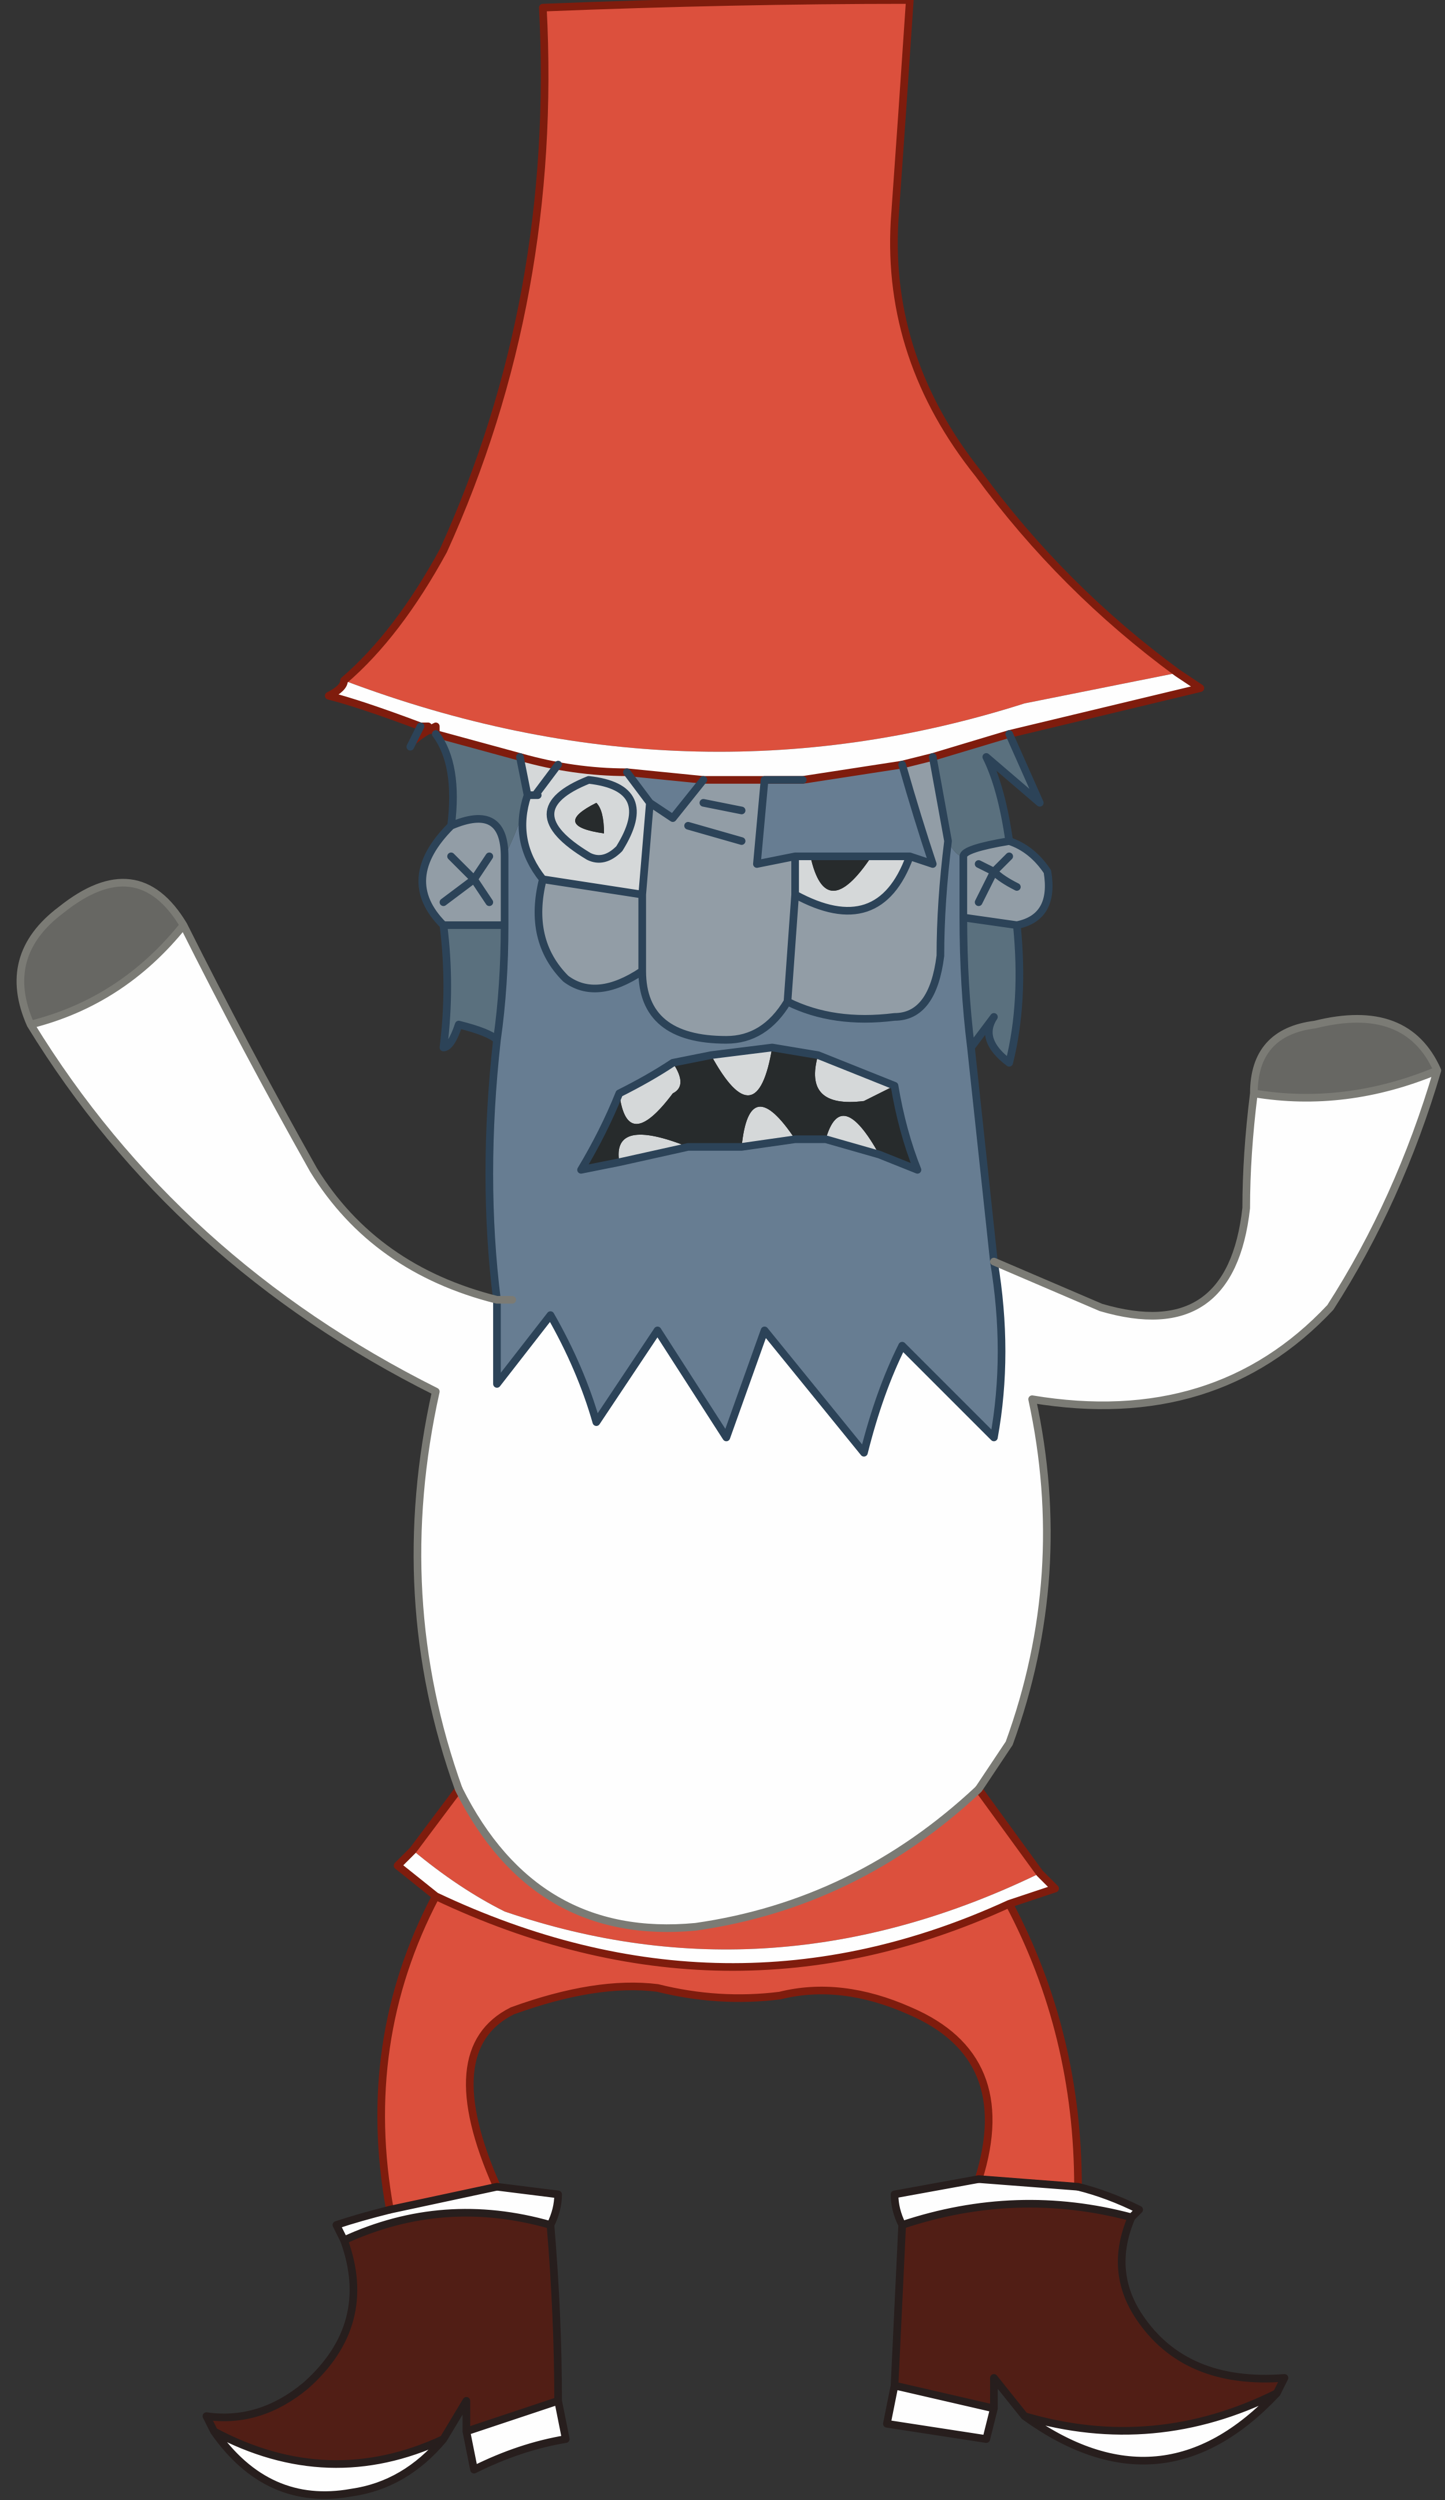 <?xml version="1.0" encoding="UTF-8" standalone="no"?>
<svg xmlns:xlink="http://www.w3.org/1999/xlink" height="16.35px" width="9.45px" xmlns="http://www.w3.org/2000/svg">
  <rect width="100%" height="100%" fill="#333333" stroke="none"/>
  <g transform="matrix(1.0, 0.0, 0.0, 1.0, 4.95, 8.2)">
    <path d="M-2.7 -3.75 Q-2.35 -4.05 -2.05 -4.6 -1.3 -6.25 -1.4 -8.15 -0.15 -8.2 1.0 -8.2 0.95 -7.45 0.9 -6.75 0.85 -5.85 1.45 -5.1 2.0 -4.35 2.75 -3.8 L1.75 -3.6 Q-0.45 -2.9 -2.7 -3.75 M1.45 3.5 L1.85 4.05 Q0.1 4.9 -1.65 4.3 -1.95 4.15 -2.25 3.9 L-1.95 3.5 Q-1.45 4.5 -0.4 4.4 0.65 4.25 1.45 3.5 M1.65 4.25 Q2.1 5.1 2.1 6.1 L1.45 6.05 Q1.7 5.25 1.0 4.95 0.55 4.75 0.15 4.85 -0.25 4.9 -0.65 4.8 -1.05 4.75 -1.6 4.95 -2.1 5.2 -1.7 6.1 L-2.4 6.25 Q-2.6 5.15 -2.1 4.2 -0.2 5.1 1.65 4.25" fill="#dc503d" fill-rule="evenodd" stroke="none"/>
    <path d="M-2.7 -3.75 Q-0.45 -2.9 1.75 -3.6 L2.75 -3.8 2.9 -3.7 1.65 -3.4 1.15 -3.25 0.95 -3.2 0.3 -3.1 -0.35 -3.1 -0.85 -3.15 Q-1.2 -3.15 -1.55 -3.25 L-2.1 -3.4 -2.1 -3.45 Q-2.15 -3.4 -2.15 -3.45 L-2.2 -3.45 Q-2.6 -3.6 -2.8 -3.65 -2.7 -3.7 -2.7 -3.75 M1.55 0.05 L2.25 0.35 Q3.1 0.6 3.2 -0.3 3.2 -0.65 3.25 -1.05 3.85 -0.95 4.45 -1.2 4.2 -0.35 3.75 0.35 3.0 1.15 1.8 0.95 2.05 2.1 1.65 3.2 1.55 3.35 1.45 3.5 0.65 4.25 -0.4 4.4 -1.45 4.5 -1.95 3.5 -2.4 2.25 -2.1 0.9 -3.8 0.05 -4.75 -1.5 -4.15 -1.65 -3.75 -2.15 -3.35 -1.35 -2.9 -0.55 -2.5 0.1 -1.7 0.3 L-1.7 0.85 -1.35 0.4 Q-1.15 0.75 -1.05 1.1 L-0.65 0.5 -0.2 1.2 0.05 0.5 0.7 1.3 Q0.8 0.9 0.95 0.6 L1.55 1.2 Q1.65 0.65 1.55 0.05 M1.85 4.05 L1.95 4.15 Q1.8 4.2 1.65 4.25 -0.2 5.1 -2.1 4.2 L-2.35 4.0 Q-2.3 3.95 -2.25 3.9 -1.95 4.15 -1.65 4.3 0.1 4.9 1.85 4.05 M2.1 6.1 Q2.3 6.15 2.5 6.25 L2.45 6.3 Q1.7 6.1 0.95 6.35 0.9 6.25 0.9 6.15 L1.45 6.05 2.1 6.1 M3.4 7.45 Q2.65 8.25 1.75 7.6 2.6 7.85 3.4 7.45 M1.55 7.55 L1.5 7.75 0.85 7.65 0.9 7.4 1.55 7.55 M-1.7 6.1 L-1.3 6.15 Q-1.3 6.25 -1.35 6.35 -2.05 6.15 -2.7 6.45 L-2.75 6.35 Q-2.6 6.3 -2.4 6.25 L-1.7 6.1 M-1.3 7.5 L-1.25 7.75 Q-1.55 7.8 -1.85 7.95 L-1.9 7.7 -1.3 7.5 M-2.05 7.75 Q-2.3 8.05 -2.65 8.1 -3.2 8.2 -3.55 7.7 -2.8 8.1 -2.05 7.75" fill="#fefefe" fill-rule="evenodd" stroke="none"/>
    <path d="M1.65 -3.4 L1.85 -2.95 1.5 -3.25 Q1.6 -3.05 1.65 -2.7 1.35 -2.65 1.35 -2.6 1.3 -2.6 1.25 -2.7 L1.15 -3.25 1.65 -3.4 M1.7 -2.15 Q1.75 -1.65 1.65 -1.25 1.45 -1.4 1.55 -1.55 L1.4 -1.35 Q1.35 -1.75 1.35 -2.2 L1.7 -2.15 M-1.7 -1.4 Q-1.75 -1.45 -1.95 -1.5 -2.0 -1.35 -2.05 -1.35 -2.0 -1.75 -2.05 -2.15 L-1.65 -2.15 Q-1.65 -1.75 -1.7 -1.4 M-2.0 -2.8 Q-1.95 -3.2 -2.1 -3.4 L-1.55 -3.25 -1.5 -3.0 Q-1.55 -2.8 -1.65 -2.6 -1.65 -2.95 -2.0 -2.8" fill="#5a707e" fill-rule="evenodd" stroke="none"/>
    <path d="M1.65 -2.7 Q1.8 -2.65 1.9 -2.5 1.95 -2.2 1.7 -2.15 L1.35 -2.2 1.35 -2.6 Q1.35 -2.65 1.65 -2.7 M-2.05 -2.15 Q-2.35 -2.45 -2.0 -2.8 -1.65 -2.95 -1.65 -2.6 L-1.65 -2.15 -2.05 -2.15 M0.3 -3.1 L0.05 -3.1 0.0 -2.55 0.25 -2.6 0.25 -2.35 0.2 -1.65 0.25 -2.35 Q0.8 -2.05 1.0 -2.6 L1.15 -2.55 Q1.05 -2.85 0.95 -3.2 L1.15 -3.25 1.25 -2.7 Q1.2 -2.3 1.2 -1.95 1.15 -1.55 0.9 -1.55 0.5 -1.5 0.2 -1.65 0.05 -1.4 -0.2 -1.4 -0.75 -1.4 -0.75 -1.85 L-0.75 -2.35 -0.75 -1.85 Q-1.05 -1.65 -1.25 -1.8 -1.5 -2.05 -1.4 -2.45 L-0.75 -2.35 -0.7 -2.95 -0.55 -2.85 -0.35 -3.1 0.3 -3.1 M1.7 -2.4 Q1.6 -2.45 1.55 -2.5 L1.65 -2.6 1.55 -2.5 Q1.6 -2.45 1.7 -2.4 M1.45 -2.55 L1.55 -2.5 1.45 -2.3 1.55 -2.5 1.45 -2.55 M-0.1 -2.9 L-0.35 -2.95 -0.1 -2.9 M-0.1 -2.7 L-0.45 -2.8 -0.1 -2.7 M-1.75 -2.3 L-1.85 -2.45 -1.75 -2.6 -1.85 -2.45 -1.75 -2.3 M-2.0 -2.6 L-1.85 -2.45 -2.05 -2.3 -1.85 -2.45 -2.0 -2.6" fill="#929da6" fill-rule="evenodd" stroke="none"/>
    <path d="M1.4 -1.35 L1.55 0.05 Q1.65 0.65 1.55 1.2 L0.95 0.6 Q0.8 0.9 0.7 1.3 L0.05 0.5 -0.2 1.2 -0.65 0.5 -1.05 1.1 Q-1.15 0.75 -1.35 0.4 L-1.7 0.85 -1.7 0.3 Q-1.8 -0.5 -1.7 -1.4 -1.65 -1.75 -1.65 -2.15 L-1.65 -2.6 Q-1.55 -2.8 -1.5 -3.0 -1.6 -2.7 -1.4 -2.45 -1.5 -2.05 -1.25 -1.8 -1.05 -1.65 -0.75 -1.85 -0.75 -1.4 -0.2 -1.4 0.05 -1.4 0.2 -1.65 0.5 -1.5 0.9 -1.55 1.15 -1.55 1.2 -1.95 1.2 -2.3 1.25 -2.7 1.3 -2.6 1.35 -2.6 L1.35 -2.2 Q1.35 -1.75 1.4 -1.35 M-2.25 -3.35 Q-2.3 -3.25 -2.2 -3.45 L-2.15 -3.45 Q-2.2 -3.4 -2.25 -3.35 M0.25 -2.6 L0.0 -2.55 0.05 -3.1 0.3 -3.1 0.95 -3.2 Q1.05 -2.85 1.15 -2.55 L1.0 -2.6 0.75 -2.6 0.35 -2.6 0.25 -2.6 M-0.35 -3.1 L-0.55 -2.85 -0.7 -2.95 -0.85 -3.15 -0.35 -3.1 M0.9 -1.1 Q0.65 -1.2 0.4 -1.3 L0.1 -1.35 -0.3 -1.3 -0.55 -1.25 Q-0.7 -1.15 -0.9 -1.05 -1.0 -0.8 -1.15 -0.55 L-0.9 -0.6 -0.45 -0.7 -0.1 -0.7 0.25 -0.75 0.45 -0.75 0.8 -0.65 1.05 -0.55 Q0.95 -0.8 0.9 -1.1 M-1.6 0.3 L-1.7 0.3 -1.6 0.3" fill="#677d92" fill-rule="evenodd" stroke="none"/>
    <path d="M-0.7 -2.95 L-0.75 -2.35 -1.4 -2.45 Q-1.6 -2.7 -1.5 -3.0 -1.4 -3.0 -1.45 -3.0 -1.4 -3.0 -1.5 -3.0 L-1.55 -3.25 Q-1.2 -3.15 -0.85 -3.15 L-0.7 -2.95 M0.25 -2.35 L0.25 -2.6 0.35 -2.6 Q0.45 -2.15 0.75 -2.6 L1.0 -2.6 Q0.8 -2.05 0.25 -2.35 M0.9 -1.1 Q0.8 -1.05 0.7 -1.0 0.3 -0.95 0.4 -1.3 0.65 -1.2 0.9 -1.1 M0.1 -1.35 Q0.0 -0.75 -0.3 -1.3 L0.1 -1.35 M-0.55 -1.25 Q-0.45 -1.1 -0.55 -1.05 -0.85 -0.65 -0.9 -1.05 -0.7 -1.15 -0.55 -1.25 M-0.9 -0.6 Q-0.95 -0.9 -0.45 -0.7 L-0.9 -0.6 M-0.1 -0.7 Q-0.05 -1.2 0.25 -0.75 L-0.1 -0.7 M0.45 -0.75 Q0.55 -1.1 0.8 -0.65 L0.45 -0.75 M-1.05 -2.95 Q-1.35 -2.8 -1.0 -2.75 -1.0 -2.9 -1.05 -2.95 M-1.1 -2.6 Q-1.0 -2.55 -0.9 -2.65 -0.65 -3.05 -1.1 -3.1 -1.6 -2.9 -1.1 -2.6 -1.6 -2.9 -1.1 -3.1 -0.65 -3.05 -0.9 -2.65 -1.0 -2.55 -1.1 -2.6 M-1.45 -3.0 L-1.3 -3.2 -1.45 -3.0" fill="#d5d8d9" fill-rule="evenodd" stroke="none"/>
    <path d="M0.35 -2.6 L0.75 -2.6 Q0.45 -2.15 0.35 -2.6 M0.4 -1.3 Q0.3 -0.95 0.7 -1.0 0.8 -1.05 0.9 -1.1 0.95 -0.8 1.05 -0.55 L0.8 -0.65 Q0.55 -1.1 0.45 -0.75 L0.25 -0.75 Q-0.05 -1.2 -0.1 -0.7 L-0.45 -0.7 Q-0.95 -0.9 -0.9 -0.6 L-1.15 -0.55 Q-1.0 -0.8 -0.9 -1.05 -0.85 -0.65 -0.55 -1.05 -0.45 -1.1 -0.55 -1.25 L-0.3 -1.3 Q0.0 -0.75 0.1 -1.35 L0.4 -1.3 M-1.05 -2.95 Q-1.0 -2.9 -1.0 -2.75 -1.35 -2.8 -1.05 -2.95" fill="#272b2c" fill-rule="evenodd" stroke="none"/>
    <path d="M2.45 6.3 Q2.3 6.65 2.5 6.95 2.8 7.4 3.45 7.35 L3.4 7.45 Q2.6 7.85 1.75 7.6 L1.55 7.35 1.55 7.55 0.9 7.4 0.95 6.35 Q1.7 6.1 2.45 6.3 M-1.35 6.35 Q-1.3 6.95 -1.3 7.5 L-1.9 7.7 -1.9 7.5 -2.05 7.75 Q-2.8 8.1 -3.55 7.7 L-3.6 7.6 Q-3.25 7.65 -2.95 7.4 -2.5 7.0 -2.7 6.45 -2.05 6.15 -1.35 6.35" fill="#511e15" fill-rule="evenodd" stroke="none"/>
    <path d="M3.25 -1.05 Q3.25 -1.45 3.65 -1.5 4.25 -1.65 4.45 -1.2 3.85 -0.95 3.25 -1.05 M-4.75 -1.5 Q-4.95 -1.95 -4.55 -2.25 -4.05 -2.65 -3.75 -2.15 -4.15 -1.65 -4.75 -1.5" fill="#676763" fill-rule="evenodd" stroke="none"/>
    <path d="M2.75 -3.8 Q2.0 -4.35 1.45 -5.1 0.85 -5.85 0.9 -6.75 0.95 -7.45 1.0 -8.2 -0.15 -8.2 -1.4 -8.15 -1.3 -6.25 -2.05 -4.6 -2.35 -4.05 -2.7 -3.75 -2.7 -3.7 -2.8 -3.65 -2.6 -3.6 -2.2 -3.45 L-2.15 -3.45 Q-2.15 -3.4 -2.1 -3.45 -2.2 -3.4 -2.25 -3.35 -2.2 -3.4 -2.15 -3.45 M2.75 -3.8 L2.9 -3.7 1.65 -3.4 1.15 -3.25 0.95 -3.2 0.3 -3.1 -0.35 -3.1 -0.85 -3.15 Q-1.2 -3.15 -1.55 -3.25 L-2.1 -3.4 -2.1 -3.45 M1.45 3.5 L1.85 4.05 1.95 4.15 Q1.8 4.2 1.65 4.25 2.1 5.1 2.1 6.1 M1.45 6.05 Q1.7 5.25 1.0 4.95 0.55 4.75 0.15 4.85 -0.25 4.9 -0.65 4.8 -1.05 4.75 -1.6 4.95 -2.1 5.2 -1.7 6.1 M-2.4 6.25 Q-2.6 5.15 -2.1 4.2 L-2.35 4.0 Q-2.3 3.95 -2.25 3.9 L-1.95 3.5 M1.65 4.25 Q-0.2 5.1 -2.1 4.2" fill="none" stroke="#7f1c0d" stroke-linecap="round" stroke-linejoin="round" stroke-width="0.05"/>
    <path d="M1.65 -3.4 L1.85 -2.95 1.5 -3.25 Q1.6 -3.05 1.65 -2.7 1.8 -2.65 1.9 -2.5 1.95 -2.2 1.7 -2.15 1.75 -1.65 1.65 -1.25 1.45 -1.4 1.55 -1.55 L1.4 -1.35 1.55 0.05 Q1.65 0.65 1.55 1.2 L0.95 0.6 Q0.8 0.9 0.7 1.3 L0.05 0.5 -0.2 1.2 -0.65 0.5 -1.05 1.1 Q-1.15 0.75 -1.35 0.4 L-1.7 0.85 -1.7 0.3 Q-1.8 -0.5 -1.7 -1.4 -1.75 -1.45 -1.95 -1.5 -2.0 -1.35 -2.05 -1.35 -2.0 -1.75 -2.05 -2.15 -2.35 -2.45 -2.0 -2.8 -1.95 -3.2 -2.1 -3.4 M-2.25 -3.35 Q-2.3 -3.25 -2.2 -3.45 M0.25 -2.6 L0.0 -2.55 0.05 -3.1 0.3 -3.1 M-0.35 -3.1 L-0.55 -2.85 -0.7 -2.95 -0.75 -2.35 -0.75 -1.85 Q-0.75 -1.4 -0.2 -1.4 0.05 -1.4 0.2 -1.65 L0.25 -2.35 0.25 -2.6 0.35 -2.6 0.75 -2.6 1.0 -2.6 1.15 -2.55 Q1.05 -2.85 0.95 -3.2 M1.15 -3.25 L1.25 -2.7 Q1.2 -2.3 1.2 -1.95 1.15 -1.55 0.9 -1.55 0.5 -1.5 0.2 -1.65 M1.35 -2.6 Q1.35 -2.65 1.65 -2.7 M1.45 -2.3 L1.55 -2.5 1.45 -2.55 M1.65 -2.6 L1.55 -2.5 Q1.6 -2.45 1.7 -2.4 M1.35 -2.2 L1.7 -2.15 M1.35 -2.6 L1.35 -2.2 Q1.35 -1.75 1.4 -1.35 M0.25 -2.35 Q0.8 -2.05 1.0 -2.6 M0.9 -1.1 Q0.65 -1.2 0.4 -1.3 L0.1 -1.35 -0.3 -1.3 -0.55 -1.25 Q-0.7 -1.15 -0.9 -1.05 -1.0 -0.8 -1.15 -0.55 L-0.9 -0.6 -0.45 -0.7 -0.1 -0.7 0.25 -0.75 0.45 -0.75 0.8 -0.65 1.05 -0.55 Q0.95 -0.8 0.9 -1.1 M-0.45 -2.8 L-0.1 -2.7 M-0.35 -2.95 L-0.1 -2.9 M-1.1 -2.6 Q-1.6 -2.9 -1.1 -3.1 -0.65 -3.05 -0.9 -2.65 -1.0 -2.55 -1.1 -2.6 M-1.4 -2.45 Q-1.5 -2.05 -1.25 -1.8 -1.05 -1.65 -0.75 -1.85 M-1.45 -3.0 Q-1.4 -3.0 -1.5 -3.0 -1.6 -2.7 -1.4 -2.45 L-0.75 -2.35 M-1.75 -2.6 L-1.85 -2.45 -1.75 -2.3 M-1.65 -2.6 L-1.65 -2.15 Q-1.65 -1.75 -1.7 -1.4 M-1.65 -2.6 Q-1.65 -2.95 -2.0 -2.8 M-2.05 -2.15 L-1.65 -2.15 M-2.05 -2.3 L-1.85 -2.45 -2.0 -2.6 M-0.7 -2.95 L-0.85 -3.15 M-1.5 -3.0 L-1.55 -3.25 M-1.3 -3.2 L-1.45 -3.0" fill="none" stroke="#2c4358" stroke-linecap="round" stroke-linejoin="round" stroke-width="0.05"/>
    <path d="M1.55 0.05 L2.25 0.35 Q3.1 0.6 3.2 -0.3 3.2 -0.65 3.25 -1.05 3.25 -1.45 3.65 -1.5 4.25 -1.65 4.45 -1.2 4.2 -0.35 3.75 0.35 3.0 1.15 1.8 0.95 2.05 2.1 1.65 3.2 1.55 3.35 1.45 3.5 0.65 4.25 -0.4 4.4 -1.45 4.5 -1.95 3.5 -2.4 2.25 -2.1 0.9 -3.8 0.05 -4.75 -1.5 -4.95 -1.95 -4.55 -2.25 -4.05 -2.65 -3.75 -2.15 -3.35 -1.35 -2.9 -0.55 -2.5 0.1 -1.7 0.3 L-1.6 0.3 M3.25 -1.05 Q3.85 -0.95 4.45 -1.2 M-3.75 -2.15 Q-4.15 -1.65 -4.75 -1.5" fill="none" stroke="#7b7b75" stroke-linecap="round" stroke-linejoin="round" stroke-width="0.05"/>
    <path d="M2.1 6.1 Q2.3 6.15 2.5 6.25 L2.45 6.3 Q2.3 6.65 2.5 6.95 2.8 7.4 3.45 7.35 L3.4 7.45 Q2.65 8.25 1.75 7.6 L1.55 7.35 1.55 7.55 1.5 7.75 0.85 7.65 0.9 7.4 0.95 6.35 Q0.9 6.25 0.9 6.15 L1.45 6.05 2.1 6.1 M-1.7 6.1 L-1.3 6.15 Q-1.3 6.25 -1.35 6.35 -1.3 6.95 -1.3 7.5 L-1.25 7.75 Q-1.55 7.8 -1.85 7.95 L-1.9 7.7 -1.9 7.5 -2.05 7.75 Q-2.3 8.05 -2.65 8.1 -3.2 8.2 -3.55 7.7 L-3.6 7.6 Q-3.25 7.65 -2.95 7.4 -2.5 7.0 -2.7 6.45 L-2.75 6.35 Q-2.6 6.3 -2.4 6.25 L-1.7 6.1 M1.75 7.6 Q2.6 7.85 3.4 7.45 M0.95 6.35 Q1.7 6.1 2.45 6.3 M1.55 7.55 L0.9 7.4 M-1.9 7.7 L-1.3 7.5 M-1.35 6.35 Q-2.05 6.15 -2.7 6.45 M-3.55 7.7 Q-2.8 8.1 -2.05 7.75" fill="none" stroke="#271e1d" stroke-linecap="round" stroke-linejoin="round" stroke-width="0.05"/>
  </g>
</svg>
